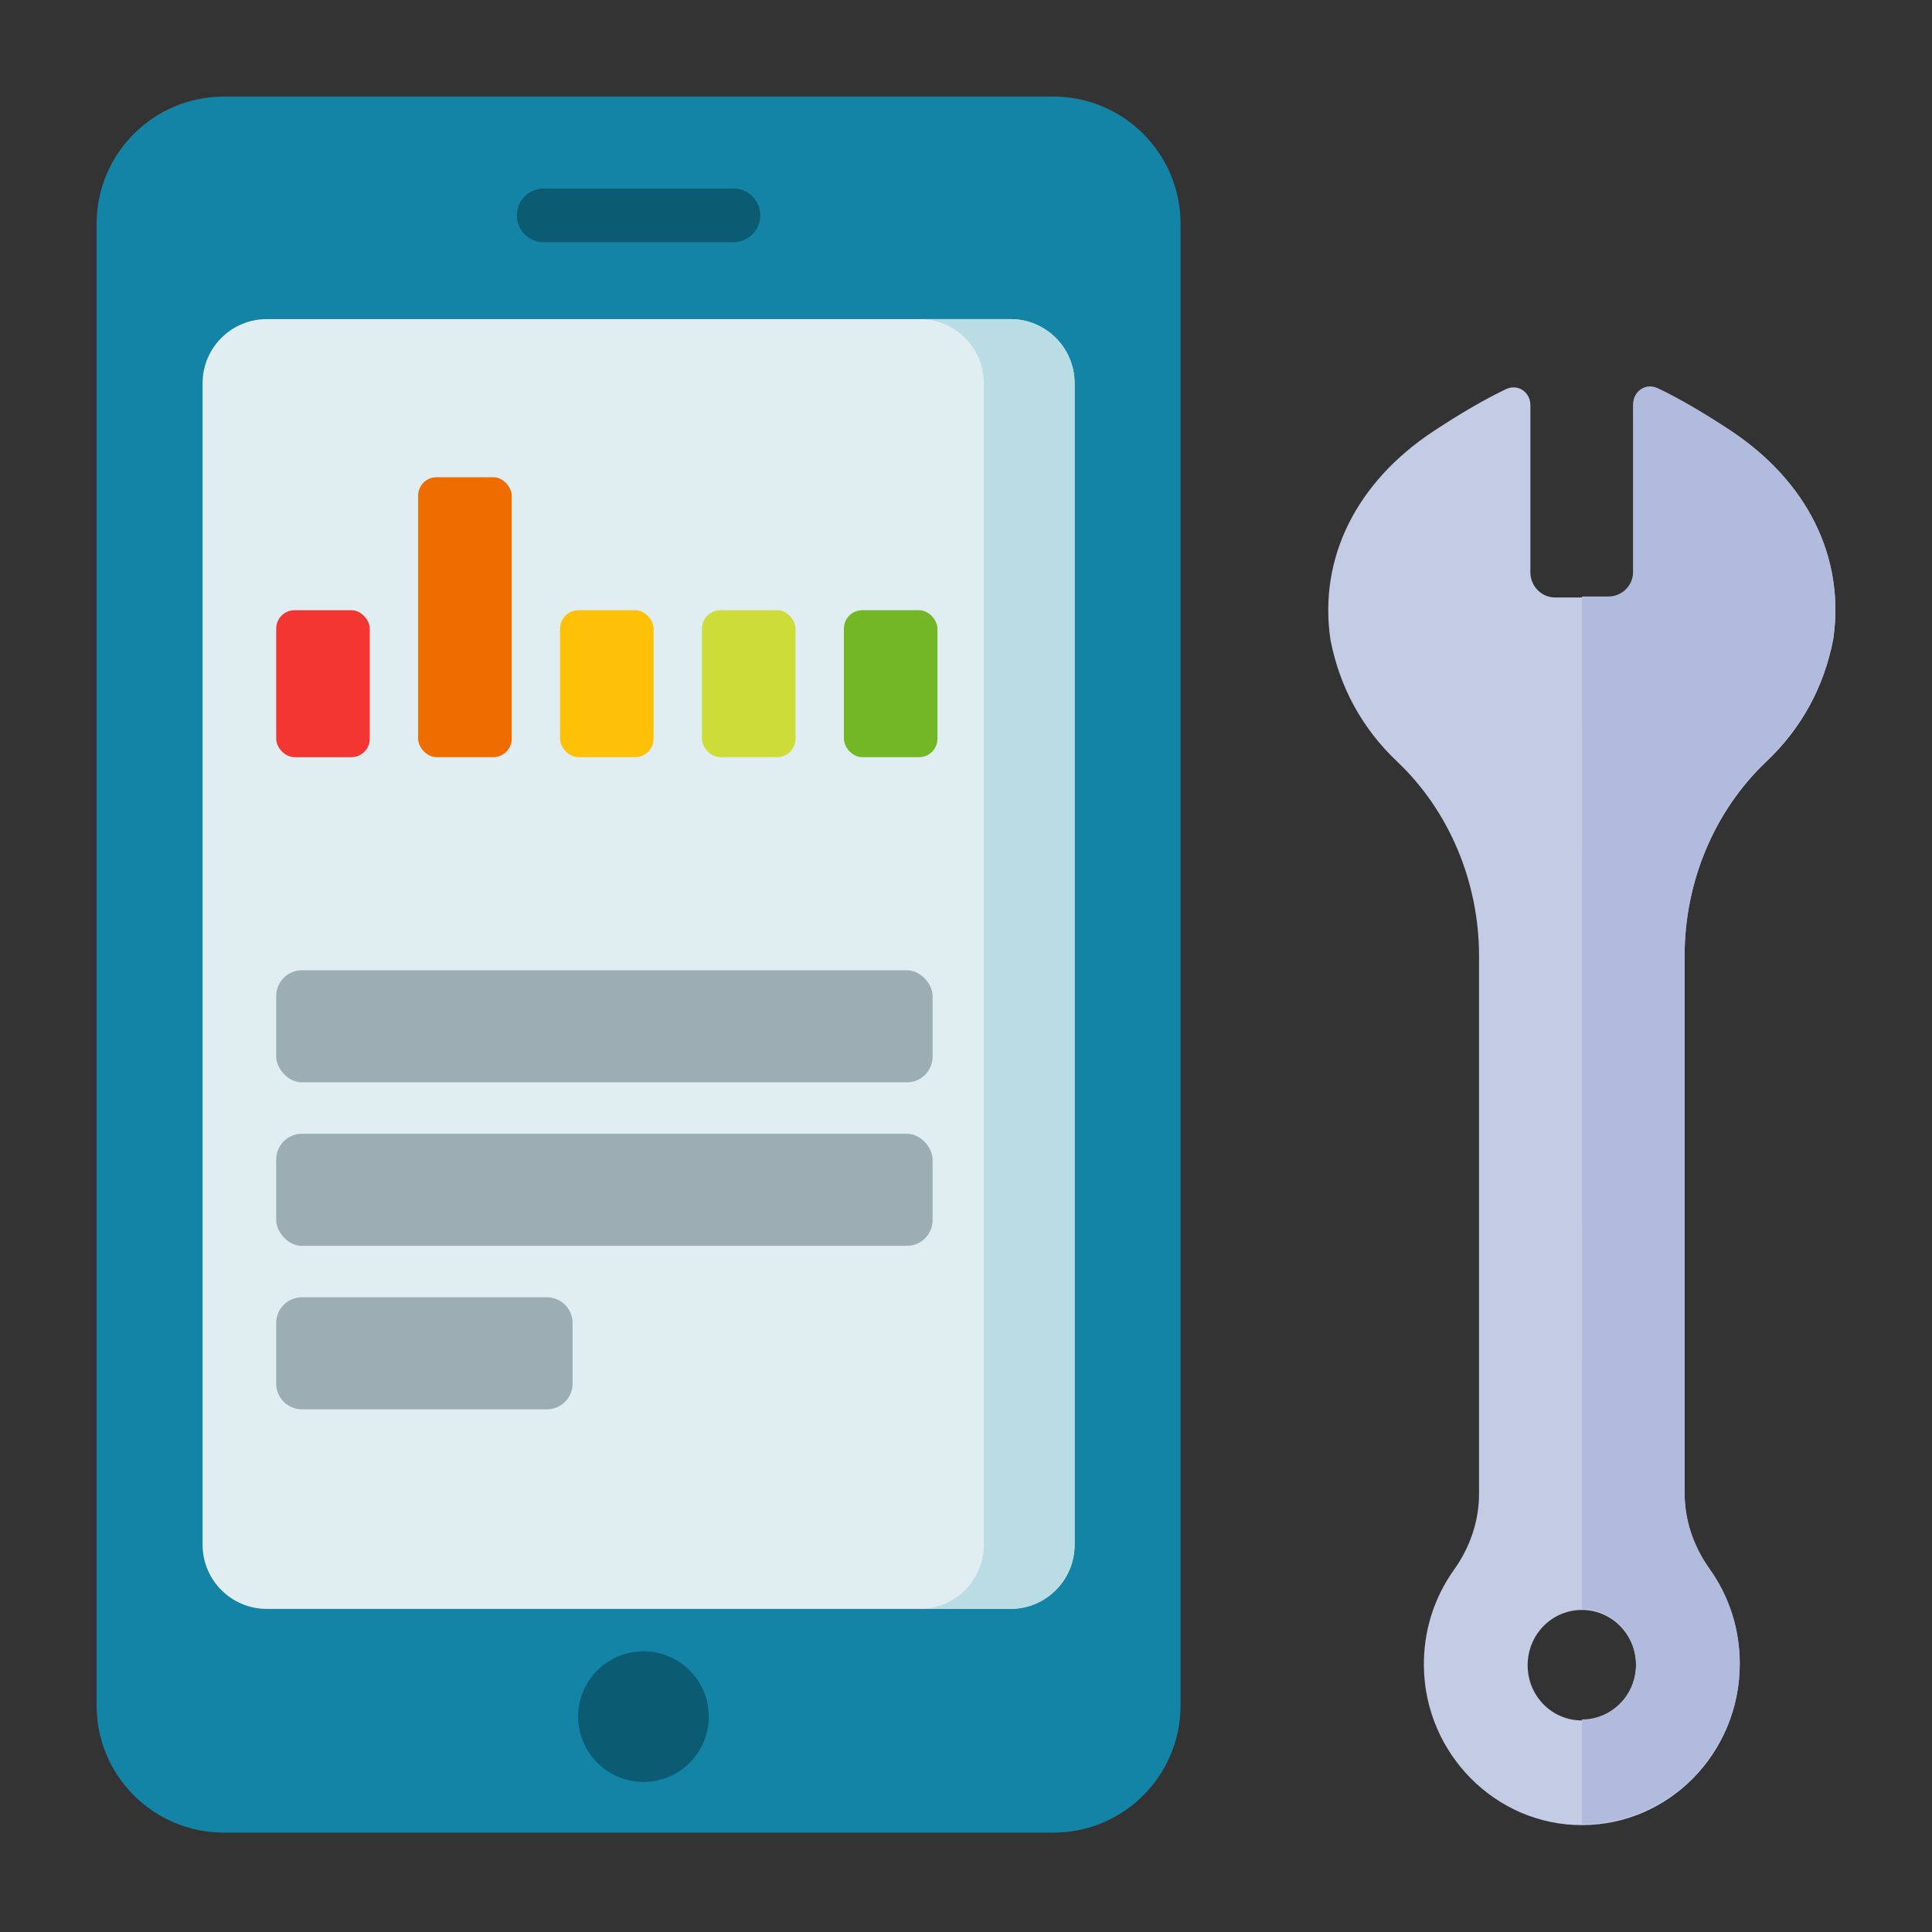 <svg width="80" height="80" viewBox="0 0 80 80" fill="none" xmlns="http://www.w3.org/2000/svg">
<rect x="0" y="0" width="80" height="80" fill="#333333" stroke="none"/>
<path opacity="0.951" d="M43.617 75.885H9.268C6.358 75.885 4 73.526 4 70.617V9.268C4 6.359 6.358 4 9.268 4H43.617C46.526 4 48.884 6.358 48.884 9.268V70.617C48.884 73.526 46.526 75.885 43.617 75.885V75.885Z" fill="#1389AC"/>
<path d="M41.839 13.213H11.046C9.579 13.213 8.389 14.402 8.389 15.87V63.964C8.389 65.431 9.579 66.621 11.046 66.621H41.839C43.307 66.621 44.497 65.431 44.497 63.964V15.87C44.497 14.402 43.307 13.213 41.839 13.213V13.213Z" fill="#E0EEF2"/>
<path d="M44.496 15.869V63.965C44.496 65.432 43.306 66.621 41.839 66.621H38.081C39.549 66.621 40.739 65.432 40.739 63.965V15.869C40.739 14.402 39.549 13.213 38.081 13.213H41.839C43.306 13.213 44.496 14.402 44.496 15.869V15.869Z" fill="#BADCE5"/>
<path d="M30.37 10.029H22.514C21.899 10.029 21.401 9.531 21.401 8.917C21.401 8.303 21.899 7.806 22.514 7.806H30.37C30.985 7.806 31.482 8.303 31.482 8.917C31.482 9.531 30.985 10.029 30.37 10.029Z" fill="#0B5C73"/>
<path d="M29.35 71.081C29.35 72.575 28.139 73.786 26.645 73.786C25.151 73.786 23.94 72.575 23.94 71.081C23.94 69.588 25.151 68.377 26.645 68.377C28.139 68.377 29.35 69.588 29.35 71.081Z" fill="#0B5C73"/>
<rect x="11.437" y="40.177" width="27.18" height="4.641" rx="1.065" fill="#9CAEB3"/>
<rect x="11.437" y="46.947" width="27.18" height="4.641" rx="1.065" fill="#9CAEB3"/>
<path d="M11.437 54.782C11.437 54.194 11.913 53.717 12.501 53.717H22.644C23.232 53.717 23.709 54.194 23.709 54.782V57.293C23.709 57.881 23.232 58.357 22.644 58.357H12.501C11.913 58.357 11.437 57.881 11.437 57.293V54.782Z" fill="#9CAEB3"/>
<rect x="11.437" y="25.268" width="3.874" height="6.085" rx="0.761" fill="#F33632"/>
<rect x="17.314" y="19.761" width="3.874" height="11.591" rx="0.761" fill="#EF6C00"/>
<rect x="23.19" y="25.268" width="3.874" height="6.085" rx="0.761" fill="#FFC107"/>
<rect x="29.067" y="25.268" width="3.874" height="6.085" rx="0.761" fill="#CDDC39"/>
<rect x="34.944" y="25.268" width="3.874" height="6.085" rx="0.761" fill="#73B626"/>
<path d="M62.848 16.064C63.165 16.151 63.369 16.44 63.37 16.756V23.697C63.371 24.273 63.829 24.74 64.394 24.74H65.501L65.503 24.784L65.504 24.74H66.606C67.171 24.74 67.629 24.273 67.629 23.697L67.628 16.757C67.628 16.44 67.833 16.151 68.151 16.064C68.318 16.018 68.495 16.044 68.65 16.119L68.652 16.117C69.522 16.534 70.523 17.115 71.629 17.844C74.839 19.959 76.4 23.103 75.912 26.469C75.909 26.48 75.908 26.492 75.905 26.504C75.521 28.471 74.591 30.164 73.143 31.537C70.991 33.576 69.755 36.515 69.755 39.596V61.846C69.755 62.96 70.113 64.052 70.793 65.004C71.608 66.147 72.039 67.497 72.039 68.911C72.039 70.748 71.305 72.415 70.122 73.621C68.939 74.827 67.305 75.574 65.503 75.574V75.565L65.5 75.574L65.499 75.575C61.949 75.576 59.019 72.64 58.96 69.026C58.936 67.571 59.368 66.178 60.205 65.004C60.885 64.052 61.244 62.961 61.244 61.847V39.597C61.244 36.516 60.009 33.579 57.855 31.538C56.407 30.166 55.479 28.472 55.094 26.505C55.092 26.494 55.089 26.482 55.088 26.47C54.599 23.105 56.16 19.961 59.371 17.846C60.478 17.116 61.48 16.535 62.35 16.118C62.505 16.044 62.682 16.018 62.848 16.064ZM65.501 66.665C64.87 66.664 64.239 66.933 63.788 67.471C63.078 68.317 63.078 69.59 63.788 70.436L63.786 70.434C64.237 70.972 64.869 71.241 65.5 71.24L65.503 71.249V71.24C66.133 71.24 66.764 70.971 67.214 70.434C67.922 69.588 67.922 68.318 67.214 67.472C66.764 66.934 66.132 66.665 65.503 66.664V66.639L65.501 66.665Z" fill="#C3CBE5"/>
<path d="M68.152 16.023C68.319 15.977 68.496 16.003 68.651 16.078L68.652 16.076C69.522 16.493 70.523 17.074 71.629 17.803C74.84 19.918 76.4 23.062 75.912 26.428C75.91 26.439 75.909 26.451 75.906 26.463C75.522 28.43 74.592 30.123 73.144 31.496C70.992 33.535 69.756 36.474 69.756 39.555V61.805C69.756 62.919 70.114 64.011 70.794 64.963C71.609 66.106 72.04 67.456 72.04 68.87C72.04 70.707 71.306 72.374 70.123 73.58C68.94 74.786 67.306 75.532 65.504 75.533V71.199C66.134 71.199 66.764 70.93 67.214 70.393C67.922 69.547 67.922 68.277 67.214 67.431C66.764 66.894 66.133 66.624 65.504 66.623L65.505 24.699H66.606C67.171 24.699 67.63 24.232 67.63 23.657L67.629 16.716C67.629 16.399 67.834 16.11 68.152 16.023Z" fill="#B1BBDD"/>
</svg>

